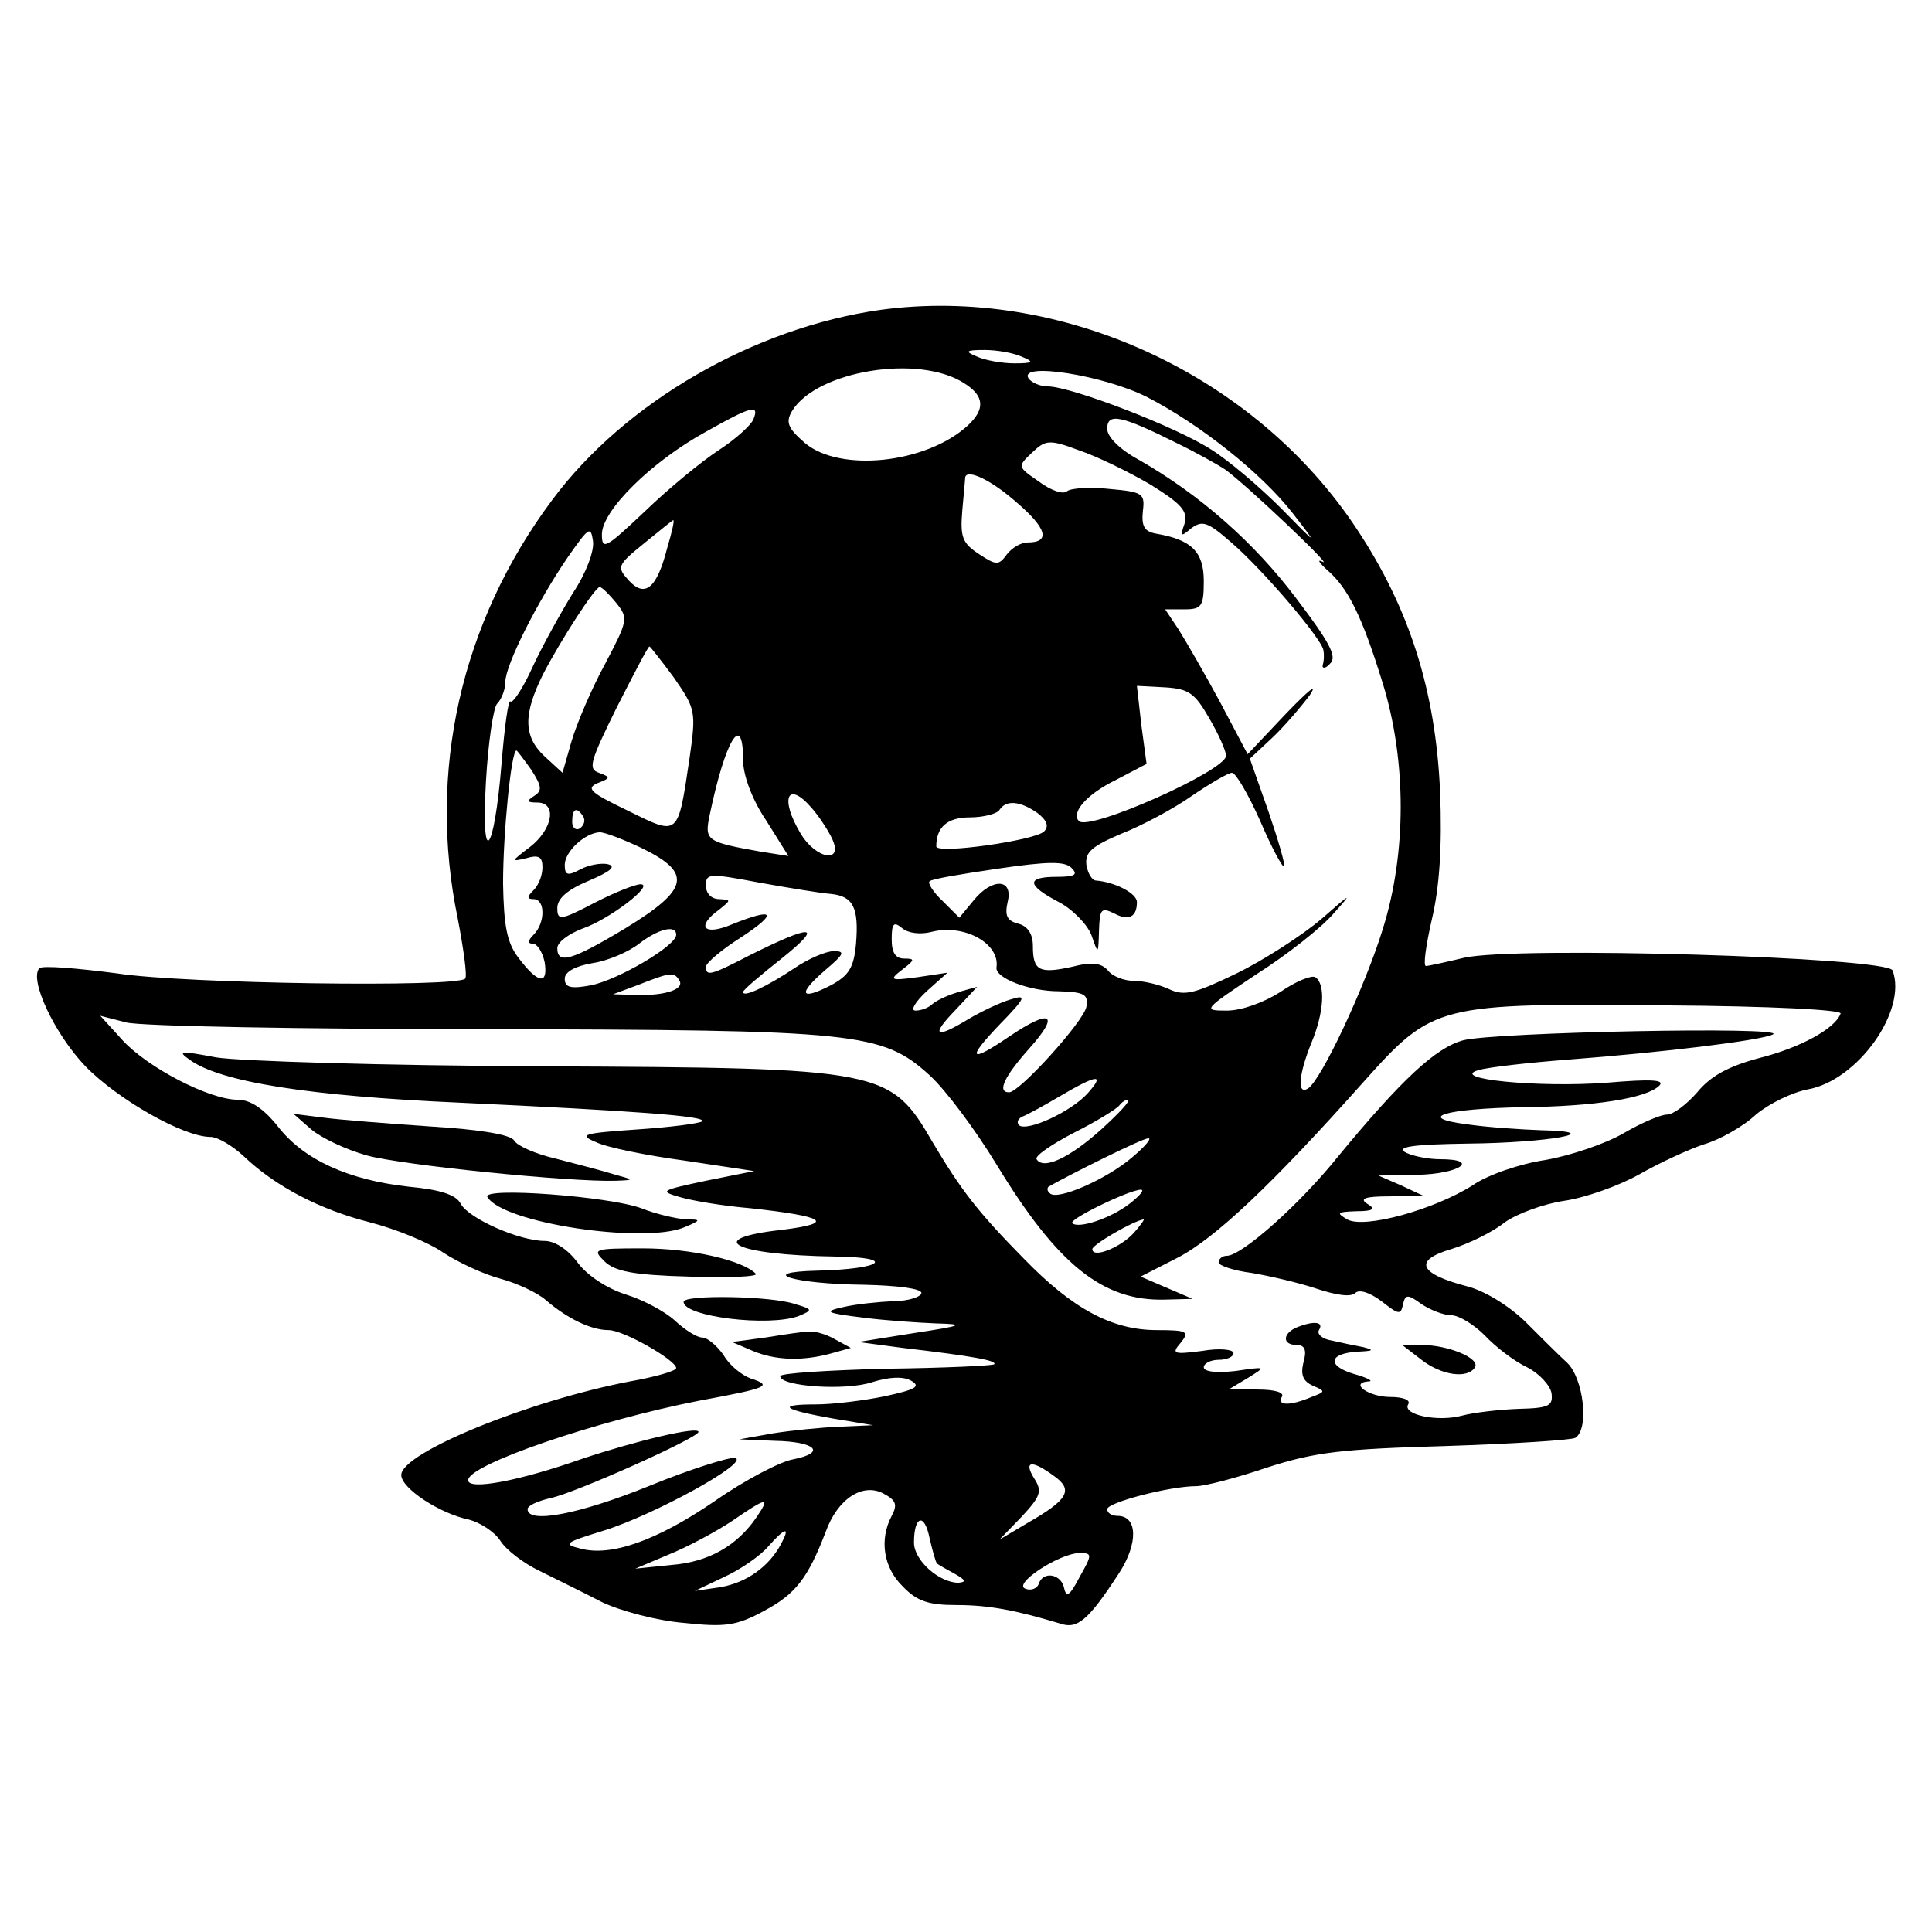 <?xml version="1.0" standalone="no"?>
<!DOCTYPE svg PUBLIC "-//W3C//DTD SVG 20010904//EN"
 "http://www.w3.org/TR/2001/REC-SVG-20010904/DTD/svg10.dtd">
<svg version="1.0" xmlns="http://www.w3.org/2000/svg"
 width="260pt" height="260pt" viewBox="0 0 260 260"
 preserveAspectRatio="xMidYMid meet">
  <g transform="translate(0,260) scale(0.1,-0.1)"
fill="#000000" stroke="none">
    <path d="M1185 2183 c-170 -24 -344 -124 -442 -256 -123 -165 -168 -366 -127
-563 8 -42 13 -78 10 -81 -11 -12 -377 -7 -468 7 -54 7 -101 11 -105 7 -14
-15 20 -88 62 -132 44 -45 132 -95 168 -95 10 0 30 -12 45 -26 43 -41 103 -72
170 -89 35 -9 79 -27 99 -41 20 -13 54 -29 77 -35 22 -6 50 -19 61 -29 28 -24
60 -40 84 -40 20 0 90 -40 91 -51 0 -4 -28 -12 -62 -18 -136 -26 -308 -96
-308 -126 0 -18 52 -52 91 -60 15 -4 34 -16 42 -28 8 -13 32 -31 53 -41 22
-11 59 -29 84 -42 25 -12 74 -25 110 -28 56 -6 71 -4 108 16 43 23 59 44 83
106 16 45 50 67 78 52 17 -9 19 -15 11 -30 -17 -32 -11 -70 15 -95 19 -20 35
-25 72 -25 44 0 80 -7 140 -25 23 -8 38 5 79 68 26 40 25 77 -2 77 -8 0 -14 4
-14 9 0 9 84 31 120 31 11 0 54 11 95 25 65 21 101 25 241 29 91 3 169 8 174
11 19 12 11 80 -11 101 -11 10 -37 36 -57 56 -22 21 -54 41 -78 47 -65 17 -72
35 -21 50 23 7 56 23 72 36 17 12 53 25 80 29 28 4 73 20 100 35 28 16 67 34
88 41 21 6 53 24 70 40 18 15 49 30 70 34 67 12 134 106 114 160 -7 18 -508
33 -577 17 -25 -6 -48 -11 -51 -11 -4 0 0 28 8 63 10 42 14 97 11 172 -6 135
-41 246 -112 353 -138 209 -399 328 -641 295z m190 -63 c17 -7 16 -9 -10 -9
-16 0 -39 4 -50 9 -17 7 -16 9 10 9 17 0 39 -4 50 -9z m-77 -36 c27 -17 28
-35 4 -57 -56 -51 -172 -63 -219 -23 -23 20 -26 28 -17 43 33 54 171 77 232
37z m245 -18 c72 -37 155 -103 197 -157 34 -44 34 -44 -16 7 -28 28 -70 64
-94 79 -48 31 -189 85 -220 85 -10 0 -22 5 -26 11 -13 22 101 4 159 -25z
m-529 -30 c-3 -8 -24 -27 -47 -42 -23 -15 -68 -52 -99 -82 -53 -50 -58 -53
-58 -31 0 32 67 98 140 138 62 35 72 37 64 17z m569 -32 c27 -13 57 -30 66
-36 29 -21 147 -133 131 -124 -8 4 -5 -1 6 -11 28 -24 47 -62 75 -153 32 -104
32 -228 0 -330 -24 -78 -83 -204 -101 -215 -15 -9 -12 20 5 62 17 41 19 79 5
88 -5 3 -27 -6 -47 -20 -22 -14 -52 -25 -72 -25 -33 0 -32 1 40 49 41 26 88
63 104 82 26 29 24 28 -17 -8 -26 -22 -77 -55 -114 -73 -56 -27 -70 -31 -91
-21 -13 6 -34 11 -47 11 -13 0 -29 6 -35 14 -9 10 -21 12 -48 5 -45 -10 -53
-5 -53 28 0 16 -7 27 -20 30 -15 4 -18 11 -14 29 8 32 -21 33 -46 2 l-19 -23
-22 22 c-13 12 -21 25 -18 27 2 3 44 10 92 17 68 10 90 10 99 1 9 -9 5 -12
-20 -12 -41 0 -41 -11 3 -34 19 -10 39 -31 44 -45 9 -26 9 -26 10 7 1 29 3 31
20 23 20 -11 31 -5 31 15 0 12 -30 27 -55 29 -5 0 -11 9 -13 21 -2 17 7 25 47
42 28 11 71 34 95 51 25 17 49 31 54 31 5 0 22 -29 38 -65 15 -35 30 -63 32
-61 2 2 -8 36 -21 74 l-25 71 30 28 c16 15 39 42 51 58 11 17 -3 5 -32 -25
l-52 -55 -37 70 c-21 39 -46 82 -56 98 l-18 27 26 0 c23 0 26 4 26 38 0 40
-17 56 -65 64 -15 3 -19 10 -17 30 3 24 0 26 -45 30 -26 3 -52 1 -57 -3 -5 -5
-22 1 -38 13 -29 20 -29 20 -9 39 18 17 23 18 63 3 24 -8 67 -29 96 -46 42
-26 51 -36 46 -53 -6 -17 -5 -18 9 -6 15 11 22 9 54 -19 43 -37 122 -130 124
-145 1 -5 1 -14 -1 -20 -1 -5 4 -5 10 2 10 9 -1 29 -45 87 -57 76 -130 140
-212 187 -26 14 -43 31 -43 42 0 22 19 18 93 -19z m-215 -80 c41 -35 46 -54
15 -54 -9 0 -21 -7 -28 -16 -11 -15 -14 -15 -37 0 -23 15 -26 23 -23 59 2 23
4 43 4 45 3 11 35 -4 69 -34z m-470 -61 c-14 -55 -30 -68 -52 -44 -16 18 -16
20 21 50 21 17 38 31 39 31 2 0 -2 -17 -8 -37z m-127 -61 c-16 -26 -41 -71
-54 -99 -13 -29 -27 -50 -30 -47 -3 3 -8 -34 -12 -83 -10 -124 -28 -144 -21
-24 3 52 10 99 15 104 6 6 11 19 11 29 0 23 43 108 84 168 28 40 31 43 34 22
2 -13 -9 -43 -27 -70z m58 -13 c17 -21 16 -24 -15 -83 -18 -33 -38 -80 -45
-104 l-12 -42 -24 22 c-29 27 -29 57 -2 111 25 48 70 117 76 117 3 0 13 -10
22 -21z m78 -101 c29 -42 30 -45 21 -108 -16 -107 -14 -105 -83 -71 -50 24
-57 30 -41 37 18 7 18 8 2 14 -15 5 -12 15 24 88 23 45 42 82 44 82 1 0 16
-19 33 -42z m720 -54 c13 -22 23 -45 23 -51 0 -20 -184 -102 -198 -88 -11 11
10 36 49 55 l42 22 -7 52 -6 53 38 -2 c32 -2 40 -8 59 -41z m-627 -57 c0 -20
12 -53 31 -81 l30 -48 -38 6 c-73 13 -75 15 -68 49 21 101 45 141 45 74z
m-285 -13 c14 -22 15 -28 4 -35 -11 -7 -10 -9 4 -9 27 0 21 -36 -10 -60 -25
-19 -26 -20 -5 -15 17 5 22 2 22 -12 0 -11 -5 -24 -12 -31 -9 -9 -9 -12 0 -12
16 0 16 -32 0 -48 -8 -8 -8 -12 -1 -12 6 0 13 -11 16 -25 5 -32 -10 -28 -36 7
-15 20 -19 43 -20 99 0 68 11 179 18 179 1 0 10 -12 20 -26z m377 -51 c9 -10
21 -28 27 -40 18 -36 -21 -30 -42 6 -28 47 -17 71 15 34z m304 -7 c13 -10 16
-18 9 -25 -12 -12 -145 -31 -145 -20 0 26 15 39 45 39 19 0 37 5 40 10 9 14
28 12 51 -4z m-611 -5 c3 -5 1 -12 -5 -16 -5 -3 -10 1 -10 9 0 18 6 21 15 7z
m80 -43 c67 -33 62 -55 -23 -107 -73 -44 -92 -49 -92 -27 0 8 15 19 33 26 36
12 99 60 79 60 -7 0 -35 -11 -62 -25 -46 -24 -50 -24 -50 -7 0 13 14 25 43 37
28 12 37 19 25 22 -9 2 -26 -1 -37 -7 -17 -9 -21 -8 -21 6 0 18 27 43 47 44 7
0 33 -10 58 -22z m253 -61 c30 -3 38 -18 34 -67 -3 -33 -10 -43 -34 -56 -41
-21 -45 -12 -8 20 26 22 28 26 12 26 -10 0 -34 -10 -53 -23 -36 -24 -69 -40
-69 -32 0 3 24 23 53 46 56 45 41 46 -45 3 -52 -27 -58 -28 -58 -15 0 5 21 23
48 40 50 33 44 40 -13 17 -38 -16 -49 -3 -17 20 16 13 16 13 0 14 -11 0 -18 8
-18 18 0 17 4 17 73 4 39 -7 82 -14 95 -15z m136 -51 c44 11 92 -16 87 -48 -2
-14 44 -32 84 -32 34 -1 40 -4 37 -21 -4 -20 -90 -115 -104 -115 -17 0 -6 22
28 60 41 46 28 53 -28 15 -53 -36 -58 -31 -13 16 36 37 37 41 15 34 -14 -4
-39 -16 -56 -26 -46 -28 -52 -23 -18 12 l29 31 -25 -7 c-14 -4 -29 -11 -35
-16 -5 -5 -15 -9 -23 -9 -7 0 -1 11 15 26 l28 25 -40 -6 c-37 -5 -39 -4 -21
10 17 13 18 15 3 15 -12 0 -17 8 -17 26 0 22 3 24 14 15 8 -7 25 -9 40 -5z
m-344 -4 c0 -15 -79 -61 -115 -68 -27 -5 -35 -3 -35 9 0 9 14 17 38 21 20 3
48 15 62 26 26 20 50 26 50 12z m4 -61 c8 -12 -18 -21 -57 -20 l-32 1 35 13
c43 17 47 17 54 6z m1563 -45 c-7 -20 -54 -46 -110 -60 -41 -11 -65 -24 -83
-46 -14 -16 -32 -30 -41 -30 -8 0 -34 -11 -58 -25 -24 -14 -71 -30 -105 -36
-34 -5 -78 -20 -98 -34 -52 -33 -146 -59 -169 -46 -15 9 -14 10 12 11 23 0 27
3 15 10 -11 7 -3 10 30 10 l45 1 -30 14 -30 13 52 1 c57 1 86 21 31 21 -18 0
-40 5 -48 10 -10 7 16 10 85 11 109 1 191 16 99 18 -28 1 -73 4 -100 8 -70 9
-30 21 76 23 96 1 166 12 183 29 8 8 -11 9 -70 4 -92 -7 -215 5 -173 17 14 4
68 10 120 14 131 10 261 26 276 34 20 11 -376 3 -417 -8 -37 -10 -83 -53 -168
-156 -52 -65 -130 -134 -150 -134 -6 0 -11 -4 -11 -9 0 -4 20 -11 44 -14 24
-4 63 -13 87 -21 27 -9 47 -12 53 -6 5 5 19 1 35 -11 23 -18 26 -19 29 -5 3
14 6 15 25 1 12 -8 30 -15 40 -15 10 0 30 -12 45 -27 15 -16 40 -35 57 -43 16
-8 31 -24 33 -35 2 -17 -3 -20 -45 -21 -26 -1 -60 -5 -75 -9 -33 -9 -81 1 -73
15 4 6 -7 10 -24 10 -29 0 -56 19 -29 21 7 0 -2 5 -20 10 -37 11 -34 28 6 30
20 1 22 2 7 6 -11 2 -30 6 -43 9 -13 2 -20 9 -17 14 7 11 -6 13 -29 4 -20 -8
-21 -24 -1 -24 11 0 14 -7 9 -24 -4 -17 0 -25 13 -31 17 -7 17 -8 -2 -15 -28
-12 -47 -12 -40 0 4 6 -9 10 -32 10 l-38 1 25 15 c24 15 24 15 -17 9 -26 -3
-43 -1 -43 5 0 5 9 10 20 10 11 0 20 4 20 9 0 5 -19 7 -42 3 -39 -5 -42 -4
-29 11 12 15 9 17 -32 17 -60 0 -113 28 -179 96 -63 64 -85 93 -123 157 -57
98 -65 100 -525 102 -215 1 -409 7 -439 12 -48 9 -53 9 -36 -3 41 -30 160 -49
365 -58 234 -11 331 -18 325 -25 -4 -3 -43 -8 -88 -11 -73 -5 -79 -7 -55 -17
14 -7 68 -18 120 -25 l93 -14 -65 -13 c-61 -13 -63 -14 -35 -22 17 -5 59 -12
95 -15 101 -11 115 -20 43 -29 -109 -12 -65 -34 71 -36 84 -1 64 -17 -24 -19
-84 -2 -32 -18 63 -19 44 -1 77 -5 77 -11 0 -5 -17 -11 -37 -11 -21 -1 -51 -4
-68 -8 -27 -6 -24 -8 25 -14 30 -4 75 -7 100 -8 40 -1 36 -3 -30 -13 l-75 -12
60 -8 c94 -11 127 -17 123 -22 -3 -2 -68 -5 -146 -6 -78 -2 -142 -6 -142 -10
0 -14 89 -20 124 -8 23 7 41 8 52 2 14 -8 6 -12 -35 -21 -29 -6 -71 -11 -93
-11 -54 0 -45 -7 23 -19 l54 -9 -45 -2 c-25 -1 -65 -5 -90 -9 l-45 -8 47 -2
c56 -1 71 -16 25 -25 -17 -3 -65 -28 -105 -56 -79 -54 -140 -75 -181 -64 -24
6 -21 8 31 24 68 21 199 93 177 98 -8 1 -60 -15 -116 -38 -94 -38 -163 -51
-163 -31 0 5 14 11 31 15 31 6 199 81 199 89 0 8 -84 -12 -156 -36 -85 -30
-154 -43 -154 -29 0 21 173 80 311 107 92 17 100 20 69 30 -11 4 -28 17 -36
31 -9 13 -22 24 -29 24 -7 0 -23 10 -37 23 -13 12 -43 28 -66 35 -25 8 -51 25
-64 42 -13 18 -31 30 -45 30 -34 0 -102 30 -113 50 -6 12 -27 19 -70 23 -81 9
-141 36 -176 81 -19 24 -37 36 -54 36 -38 0 -121 43 -155 80 l-30 33 35 -9
c19 -5 235 -9 480 -9 504 -1 537 -4 601 -62 22 -20 62 -74 90 -120 82 -135
143 -184 226 -182 l38 1 -35 15 -35 15 49 25 c51 26 129 100 251 237 94 105
99 106 407 103 143 -1 237 -6 235 -11z m-1013 -107 c-22 -25 -83 -53 -93 -43
-3 4 -1 8 4 11 6 2 28 14 50 27 51 30 63 32 39 5z m19 -48 c-43 -39 -79 -56
-88 -41 -3 4 20 20 51 36 30 15 57 32 60 36 3 4 8 8 12 8 4 -1 -12 -18 -35
-39z m40 -39 c-34 -29 -100 -58 -110 -48 -4 3 -4 7 -2 9 28 16 126 65 134 65
6 1 -4 -11 -22 -26z m-3 -62 c-26 -20 -69 -34 -77 -26 -5 5 75 44 92 45 6 0
-1 -8 -15 -19z m6 -39 c-18 -20 -56 -35 -56 -22 0 6 55 38 69 40 2 1 -4 -8
-13 -18z m-108 -327 c27 -19 20 -32 -36 -64 l-37 -22 30 31 c25 27 28 34 17
51 -15 24 -4 26 26 4z m-400 -56 c-26 -38 -64 -60 -114 -64 l-49 -5 45 19 c25
10 64 31 85 45 48 33 52 33 33 5z m243 -62 c2 -2 13 -8 24 -14 14 -8 16 -11 5
-12 -26 0 -60 30 -60 54 0 36 14 41 21 6 4 -17 8 -32 10 -34z m-210 26 c-16
-30 -46 -52 -82 -58 l-34 -5 40 19 c22 10 49 29 59 41 23 26 30 27 17 3z m402
-44 c-13 -25 -18 -29 -21 -15 -4 19 -28 23 -34 6 -2 -7 -11 -10 -18 -7 -18 6
46 48 73 48 17 0 17 -2 0 -32z"/>
    <path d="M419 1080 c13 -11 46 -27 75 -35 47 -13 274 -36 335 -34 25 1 25 1
-4 9 -16 5 -51 14 -78 21 -26 6 -51 17 -55 24 -4 8 -46 15 -112 19 -58 4 -123
9 -145 12 l-40 5 24 -21z"/>
    <path d="M656 989 c21 -35 209 -63 264 -41 24 10 24 11 3 11 -13 1 -40 7 -60
15 -43 16 -216 29 -207 15z"/>
    <path d="M813 903 c14 -14 39 -19 115 -21 53 -2 94 0 89 4 -18 18 -87 34 -152
34 -66 0 -68 -1 -52 -17z"/>
    <path d="M920 848 c0 -20 115 -34 155 -19 19 8 19 9 -5 16 -31 11 -150 13
-150 3z"/>
    <path d="M1030 800 l-45 -6 28 -12 c31 -13 68 -14 107 -3 l25 7 -22 12 c-12 7
-28 11 -35 10 -7 0 -33 -4 -58 -8z"/>
    <path d="M1913 770 c27 -21 62 -26 72 -10 7 12 -36 30 -72 30 l-26 0 26 -20z"/>
  </g>
</svg>
